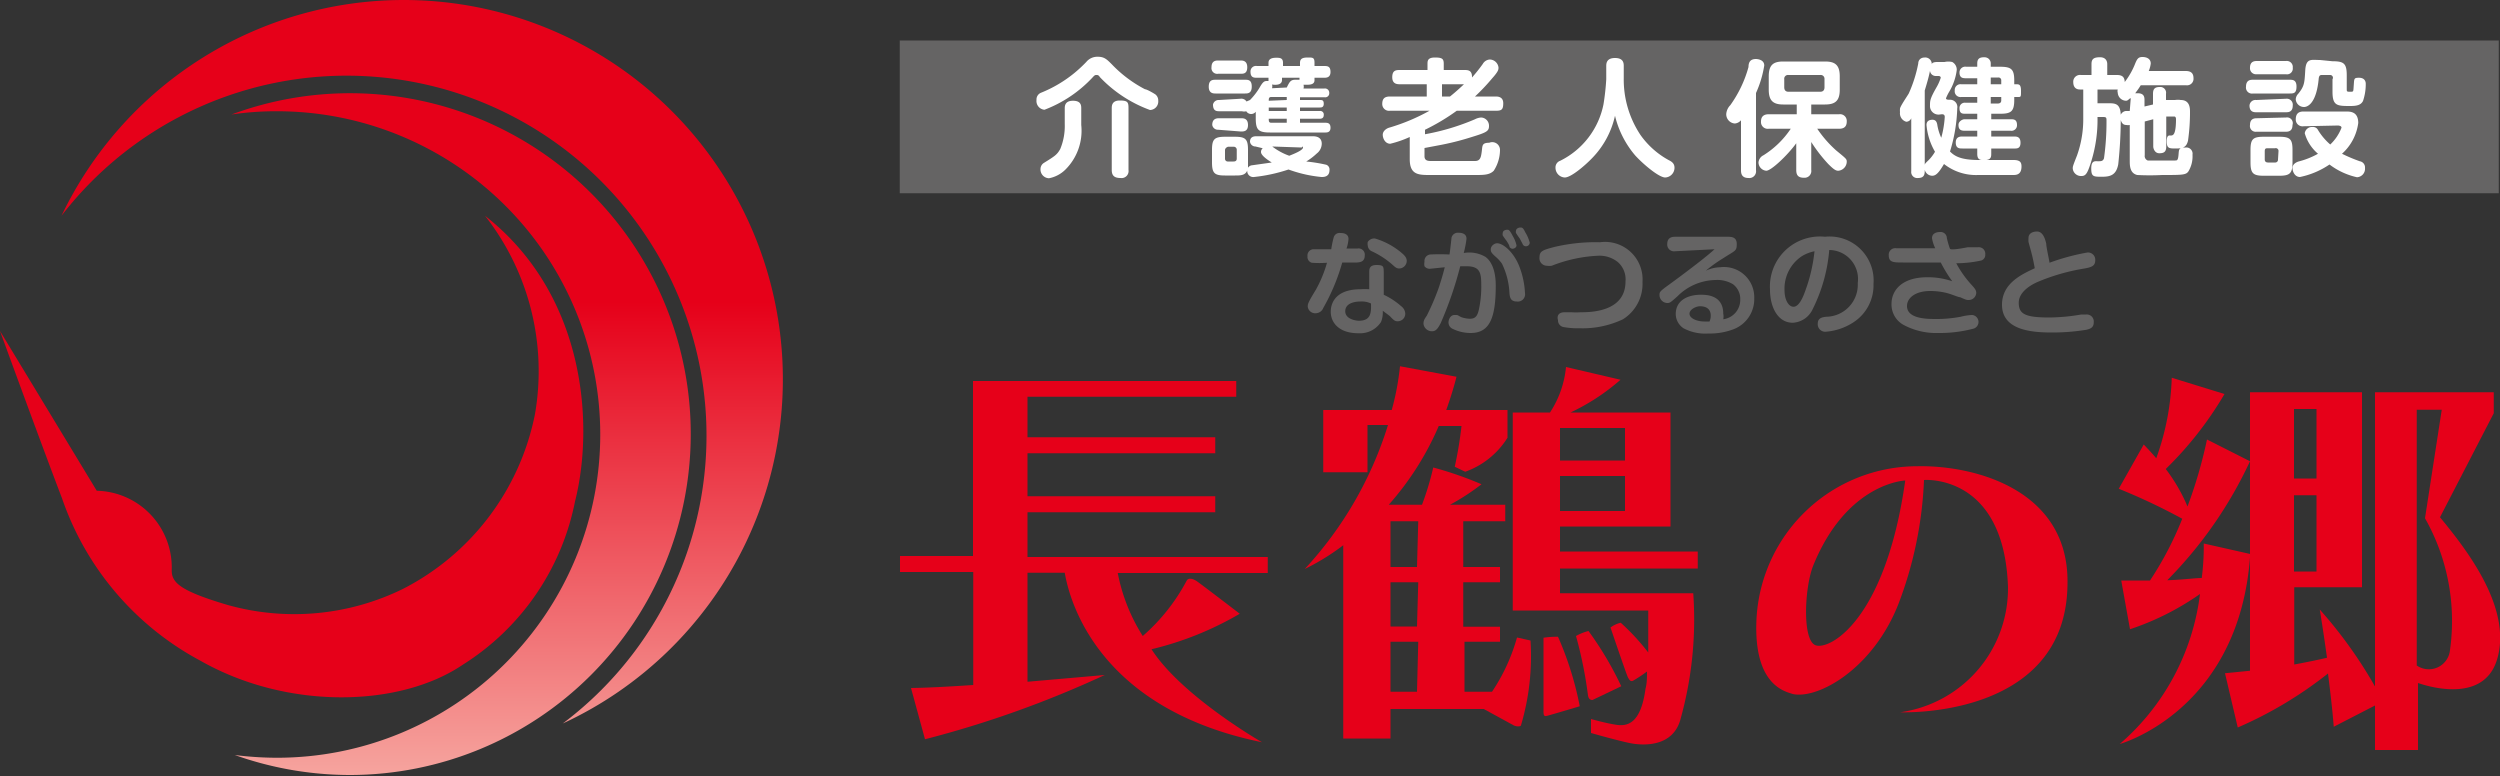 <svg xmlns="http://www.w3.org/2000/svg" xmlns:xlink="http://www.w3.org/1999/xlink" viewBox="0 0 100 31.04"><rect x="0" y="0" width="100" height="31.04" fill="#333333" stroke="none"/><defs><style>.cls-1{fill:#e60019;}.cls-2{fill:url(#linear-gradient);}.cls-3{fill:#656464;}.cls-4{fill:#fff;}</style><linearGradient id="linear-gradient" x1="-911.68" y1="-1237.88" x2="-911.68" y2="-1327.69" gradientTransform="translate(340.17 470.48) scale(0.35)" gradientUnits="userSpaceOnUse"><stop offset="0" stop-color="#fbdaca"/><stop offset="0.8" stop-color="#e60019"/></linearGradient></defs><title>logo_nagatsuru</title><g id="レイヤー_2" data-name="レイヤー 2"><g id="レイヤー_1-2" data-name="レイヤー 1"><path class="cls-1" d="M0,13.24s1.69,4.63,2.48,6.69A11.66,11.66,0,0,0,8,26.42c3.51,2,8,1.87,10.51.17A10,10,0,0,0,23,20.06c.76-3,.47-8.24-3.6-11.43a10.07,10.07,0,0,1,2,7.93,10.05,10.05,0,0,1-5.29,7,9.86,9.86,0,0,1-7,.64c-2-.59-2.26-.93-2.24-1.43a3.07,3.07,0,0,0-3-3.14Z"/><path class="cls-2" d="M27.63,17.4A13.64,13.64,0,0,1,14,31a13.78,13.78,0,0,1-4.61-.8,13.45,13.45,0,0,0,1.69.11,12.93,12.93,0,0,0,0-25.86,12.09,12.09,0,0,0-1.82.13A13.63,13.63,0,0,1,27.63,17.4ZM16.15,0A15.18,15.18,0,0,0,2.46,8.63,14.4,14.4,0,1,1,22.51,28.94,15.17,15.17,0,0,0,16.15,0Z"/><path class="cls-1" d="M60.68,25.5a7.52,7.52,0,0,1-1,2.17h-1.1v-2H60v-.6H58.53V23.29H60v-.61H58.53V20.85h1.68v-.66H58a9,9,0,0,0,1.26-.82,14.37,14.37,0,0,0-1.93-.67,11.62,11.62,0,0,1-.45,1.49H55.55a11.66,11.66,0,0,0,2-3.15h.91a15.53,15.53,0,0,1-.27,1.63l.42.2a3.3,3.3,0,0,0,1.69-1.36V16.4H57.85c.15-.42.29-.86.41-1.33L56,14.65a10.6,10.6,0,0,1-.33,1.75H52.93v2.49H54.7V17h.82a15,15,0,0,1-3.33,5.76,9.16,9.16,0,0,0,1.54-.95v7.73h1.89V28.36h3.73l1.19.65c.11.06.29.06.3,0a9.71,9.71,0,0,0,.38-3.39Zm-4,2.17H55.62v-2h1.11Zm0-2.61H55.62V23.29h1.11Zm0-2.38H55.62V20.85h1.11Z"/><path class="cls-1" d="M97.6,20.69l2.15-4.16v-.84H95V27.46a17.92,17.92,0,0,0-2.21-3.08s.13.77.29,1.93c-.21.05-.66.15-1.31.27V23.49h2.71v-7.8H90V26.83l-1,.1.51,2.17a16.09,16.09,0,0,0,3.61-2.16c.08.65.17,1.37.23,2.13L95,28.22V30h1.72V27.32c.64.22,2.7.75,3.18-1C100.46,24.29,98.68,22,97.6,20.69Zm-5.84-4.33h.9v2.78h-.9Zm0,3.45h.9v3.05h-.9ZM98,26a.85.85,0,0,1-1.33.62V16.39h1L97,20.73A8.34,8.34,0,0,1,98,26Z"/><path class="cls-1" d="M41.1,20.49h7.51v-.64H41.1V18.13h7.51v-.64H41.1V15.87h8.35v-.63H38.92v7H36v.64h2.93V27.4c-.9.06-1.78.11-2.49.12L37,29.57A41.73,41.73,0,0,0,44.19,27l-3.09.27V22.91h1.49c.19,1.12,1.33,5.44,7.89,6.78,0,0-3.21-1.84-4.42-3.72a12.9,12.9,0,0,0,3.53-1.42S48,23.33,47.86,23.24s-.33-.15-.4,0a7.73,7.73,0,0,1-1.75,2.2,7.26,7.26,0,0,1-1-2.52h6v-.64H41.1Z"/><path class="cls-1" d="M61.74,25.51s0,2.77,0,2.91,0,.24.11.22,1.34-.39,1.34-.39a13,13,0,0,0-.87-2.78A3.52,3.52,0,0,0,61.74,25.51Z"/><path class="cls-1" d="M62.4,21.06h4.42V16.5h-4a8.5,8.5,0,0,0,2-1.31l-2.18-.51A4,4,0,0,1,62,16.5H60.51v7.92h5.42s0,.76,0,1.68a9.06,9.06,0,0,0-1.1-1.19,1.1,1.1,0,0,0-.41.19s.65,1.92.7,2,.09.18.2.13a5.41,5.41,0,0,0,.56-.37c0,.24,0,.47-.06.69-.19,1.41-.73,1.51-1.18,1.44s-1-.23-1-.23l0,.56s1.12.32,1.59.41,1.71.18,2-1a14.82,14.82,0,0,0,.5-5H62.4V22.74h5.51v-.68H62.4Zm0-3.94H65v1.3H62.4Zm0,1.92H65v1.4H62.4Z"/><path class="cls-1" d="M76.68,18.65a6.44,6.44,0,0,0-6.42,6.11c-.13,2.67,1.16,2.9,1.45,3,1,.22,3.23-1,4.25-3.66a15.61,15.61,0,0,0,1-4.9s3.21-.27,3.36,4.29a5,5,0,0,1-4.31,5s6.66.29,6.69-5.15C82.76,19.6,79,18.6,76.68,18.65ZM72.6,25.8c-.52-.25-.41-2.34-.07-3.18,1.35-3.32,3.68-3.4,3.68-3.4C75.41,24.89,73.12,26.05,72.6,25.8Z"/><path class="cls-1" d="M88.15,21.74a9.79,9.79,0,0,1-.08,1.38c-.26,0-.75.07-1.38.09A16.81,16.81,0,0,0,90,18.45l-1.72-.87a18.65,18.65,0,0,1-.78,2.68,6.82,6.82,0,0,0-.87-1.5,14.21,14.21,0,0,0,2.35-3l-2.11-.65a10.3,10.3,0,0,1-.62,3.22c-.15-.18-.32-.36-.5-.55l-1,1.77a24.29,24.29,0,0,1,2.54,1.2A13.33,13.33,0,0,1,86,23.22c-.36,0-.75,0-1.15,0l.35,1.95A10.84,10.84,0,0,0,88,23.76a9.46,9.46,0,0,1-3.21,6s4.81-1.33,5.22-7.6Z"/><path class="cls-1" d="M63.7,28l1.15-.55a13.35,13.35,0,0,0-1.31-2.21,2,2,0,0,0-.5.2,16.83,16.83,0,0,1,.48,2.38C63.54,27.92,63.58,28,63.7,28Z"/><path class="cls-3" d="M52.93,12.32a.33.33,0,0,1-.3.21.3.3,0,0,1-.32-.26c0-.11,0-.15.33-.69a5,5,0,0,0,.44-1.07,4,4,0,0,1-.61,0,.24.24,0,0,1-.17-.26.25.25,0,0,1,.22-.28h.73a3.71,3.71,0,0,1,.1-.48.24.24,0,0,1,.26-.17c.07,0,.33,0,.33.24a1.43,1.43,0,0,1-.08.38h.44a.25.25,0,0,1,.29.28c0,.26-.2.27-.31.28l-.59,0A8.13,8.13,0,0,1,52.93,12.32Zm1.84-1.43c0-.12,0-.29.29-.29s.28.07.29.26l0,.93a2.92,2.92,0,0,1,.7.46.39.39,0,0,1,.16.29.3.3,0,0,1-.29.31c-.1,0-.14,0-.33-.21l-.28-.21a1,1,0,0,1-.07.45,1,1,0,0,1-.9.45c-.8,0-1.11-.44-1.11-.86s.27-.9,1.19-.9a2.86,2.86,0,0,1,.35,0Zm-.35,1.17c-.22,0-.61.06-.61.39s.46.38.54.38c.49,0,.5-.32.49-.69A.86.86,0,0,0,54.42,12.06ZM55,9.54a2.93,2.93,0,0,1,1.07.58c.13.11.2.2.2.32a.31.31,0,0,1-.3.3c-.11,0-.17-.06-.27-.15a3.39,3.39,0,0,0-.83-.54.27.27,0,0,1-.16-.23.34.34,0,0,1,0-.14A.31.31,0,0,1,55,9.54Z"/><path class="cls-3" d="M58.06,9.51a.26.26,0,0,1,.28-.2c.06,0,.32,0,.32.24a4.08,4.08,0,0,1-.11.57,1.28,1.28,0,0,1,.86.15c.09.06.42.32.42,1.15,0,1.25-.22,1.9-1,1.9a1.63,1.63,0,0,1-.71-.16.28.28,0,0,1-.18-.26c0-.11.07-.3.24-.3s.09,0,.28.09a1.2,1.2,0,0,0,.33.06c.22,0,.31-.1.37-.39a4.33,4.33,0,0,0,.09-1c0-.48-.08-.71-.59-.71h-.25a14.84,14.84,0,0,1-.78,2.27c-.14.28-.23.33-.35.33a.34.34,0,0,1-.34-.29c0-.09,0-.15.13-.33a9.68,9.68,0,0,0,.49-1.15c.06-.19.14-.43.23-.79l-.58.06a.26.26,0,0,1-.23-.1.41.41,0,0,1,0-.18.26.26,0,0,1,.22-.29,7.53,7.53,0,0,1,.78,0C58,10.07,58.06,9.53,58.06,9.51Zm1.82.22c.25,0,.67.36.89.92A3.37,3.37,0,0,1,61,11.73a.29.29,0,0,1-.33.33c-.25,0-.27-.17-.29-.3a3,3,0,0,0-.3-1.21,1.44,1.44,0,0,0-.22-.25c-.17-.15-.23-.21-.23-.32a.24.24,0,0,1,.1-.19A.26.26,0,0,1,59.88,9.73Zm.23-.31a.19.19,0,0,1,0-.1c0-.09.1-.13.17-.13s.1,0,.23.25a1.25,1.25,0,0,1,.15.37c0,.11-.12.14-.16.14a.14.14,0,0,1-.12-.08c0-.06-.09-.19-.12-.24A2.25,2.25,0,0,1,60.11,9.42Zm.53-.1a.14.14,0,0,1,0-.09c0-.08.1-.13.17-.13s.11,0,.2.19a1.52,1.52,0,0,1,.18.42.15.15,0,0,1-.16.14.13.13,0,0,1-.12-.08l-.12-.23A2.39,2.39,0,0,1,60.64,9.32Z"/><path class="cls-3" d="M62.59,12.49l.26,0a2.69,2.69,0,0,0,.38,0c.36,0,1.79,0,1.79-1.23a.92.92,0,0,0-.31-.78,1.17,1.17,0,0,0-.8-.25,5.74,5.74,0,0,0-1.84.4.65.65,0,0,1-.19,0,.3.3,0,0,1-.3-.34c0-.25.14-.29.59-.41A7.14,7.14,0,0,1,64,9.69a1.5,1.5,0,0,1,1.7,1.59,1.67,1.67,0,0,1-.78,1.49,3.77,3.77,0,0,1-1.75.36,3,3,0,0,1-.64-.05.27.27,0,0,1-.21-.28C62.28,12.68,62.3,12.49,62.59,12.49Z"/><path class="cls-3" d="M68.81,10.69a1.21,1.21,0,0,1,1.36,1.24,1.29,1.29,0,0,1-.83,1.24,2.63,2.63,0,0,1-1,.17,1.85,1.85,0,0,1-1-.21.69.69,0,0,1-.31-.57c0-.55.49-.77,1-.77.21,0,.9,0,.9.76a.54.54,0,0,1,0,.22.78.78,0,0,0,.68-.79.73.73,0,0,0-.29-.61,1.2,1.2,0,0,0-.69-.17,2.2,2.2,0,0,0-1.53.65c-.29.26-.31.27-.41.27a.32.32,0,0,1-.31-.31c0-.13,0-.15.39-.43.55-.4,1.52-1.13,1.81-1.41L67,10.05a.27.27,0,0,1-.31-.29c0-.28.22-.29.33-.29l1.58,0,.48,0c.17,0,.39,0,.39.29s-.05.25-.56.58a5.41,5.41,0,0,0-.68.49A1.42,1.42,0,0,1,68.81,10.69Zm-.38,1.94c0-.34-.28-.38-.43-.38s-.42.12-.42.3.29.31.6.31l.2,0A.54.54,0,0,0,68.43,12.63Z"/><path class="cls-3" d="M72.51,12.36a.93.93,0,0,1-.8.55c-.59,0-.91-.61-.91-1.33A2,2,0,0,1,73,9.47a1.76,1.76,0,0,1,1.94,1.89,1.76,1.76,0,0,1-.83,1.55,2.35,2.35,0,0,1-1.09.36.3.3,0,0,1-.31-.32c0-.23.17-.26.34-.28a1.28,1.28,0,0,0,1.26-1.35A1.16,1.16,0,0,0,73.17,10,6.47,6.47,0,0,1,72.51,12.36Zm-.44-2.11a1.56,1.56,0,0,0-.69,1.34c0,.44.18.68.36.68s.33-.25.45-.58a6.48,6.48,0,0,0,.39-1.64A1.56,1.56,0,0,0,72.07,10.25Z"/><path class="cls-3" d="M77.28,9.53c0-.24.26-.25.33-.25a.25.25,0,0,1,.26.2c0,.07.1.41.13.47s.4,0,.71-.06l.41,0a.26.26,0,0,1,.29.29.23.23,0,0,1-.16.24,4.7,4.7,0,0,1-1,.11,4.23,4.23,0,0,0,.59.84c.17.18.21.25.21.35a.3.3,0,0,1-.3.28c-.08,0-.1,0-.34-.11-.08,0-.31-.11-.54-.17a2.75,2.75,0,0,0-.66-.08c-.6,0-.93.28-.93.6,0,.51.78.52,1.15.52a5.18,5.18,0,0,0,1-.09,2.1,2.1,0,0,1,.46-.07.28.28,0,0,1,.07.54,5.25,5.25,0,0,1-1.43.18A2.76,2.76,0,0,1,76.15,13a.93.93,0,0,1-.49-.84c0-.56.43-1.07,1.43-1.07a3,3,0,0,1,1,.16,5.66,5.66,0,0,1-.46-.75q-.75,0-1.5,0c-.39,0-.58,0-.58-.29a.26.26,0,0,1,.3-.28h.71l.85,0A1.49,1.49,0,0,1,77.28,9.53Z"/><path class="cls-3" d="M83.5,10.1a.29.29,0,0,1,.31.31c0,.24-.17.28-.43.33a8.1,8.1,0,0,0-1.88.54c-.23.1-.75.38-.75.83s.25.59,1.23.59a7.8,7.8,0,0,0,1.27-.12l.2,0a.28.28,0,0,1,.3.31c0,.21-.13.26-.29.3a8.46,8.46,0,0,1-1.38.11c-.81,0-2-.09-2-1.11,0-.85.77-1.21,1.31-1.46a7.48,7.48,0,0,0-.19-.83l-.06-.22a.9.9,0,0,1,0-.16c0-.2.19-.26.34-.26s.29.12.37.49c0,.14.12.65.13.76A8.7,8.7,0,0,1,83.5,10.1Z"/><rect class="cls-3" x="35.99" y="1.62" width="63.96" height="6.11"/><path class="cls-4" d="M43.71,3.09a5.11,5.11,0,0,1-1.93,1.3A.35.35,0,0,1,41.46,4a.29.29,0,0,1,.18-.29A5.13,5.13,0,0,0,43,2.9a5.5,5.5,0,0,0,.45-.42.57.57,0,0,1,.46-.21c.26,0,.36.1.56.3a5.07,5.07,0,0,0,1.33,1c.08,0,.38.18.42.21a.31.31,0,0,1,.11.25.34.34,0,0,1-.33.37A5.25,5.25,0,0,1,44,3.09C43.94,3,43.91,3,43.86,3S43.79,3,43.71,3.09ZM43.25,5a2.19,2.19,0,0,1-.64,1.79,1.27,1.27,0,0,1-.65.34.35.35,0,0,1-.34-.37.29.29,0,0,1,.13-.24c.45-.28.53-.33.66-.56a2.4,2.4,0,0,0,.18-1V4.34c0-.09,0-.31.33-.31s.33.2.33.31ZM45.14,6.8a.28.28,0,0,1-.32.32c-.25,0-.35-.1-.35-.32V4.33c0-.09,0-.31.32-.31s.35.07.35.31Z"/><path class="cls-4" d="M48.62,3.74c-.08,0-.27,0-.27-.27s.15-.28.27-.28H49.8c.12,0,.27,0,.27.27s-.15.28-.27.28Zm1,.21a.24.24,0,0,1,.24.11L50,4a2.61,2.61,0,0,0,.38-.49c.14-.25.2-.27.3-.27h.06V3.11h-.46c-.12,0-.26,0-.26-.24a.22.22,0,0,1,.26-.23h.46V2.51c0-.18.18-.2.31-.2s.27,0,.27.2v.13H52V2.51c0-.18.13-.21.32-.21s.26,0,.26.21v.13h.37c.14,0,.27,0,.27.24s-.19.23-.27.23h-.37v.1c0,.16-.16.18-.3.18h-.14a.26.26,0,0,1,0,.15h.84a.17.17,0,0,1,.19.18.16.16,0,0,1-.19.17H52V4h.79c.09,0,.16,0,.16.15s-.1.15-.16.15H52v.14h.79a.14.14,0,0,1,.16.16c0,.15-.12.15-.18.15H52v.16H53c.09,0,.22,0,.22.2s-.16.19-.22.19h-2.2c-.47,0-.57-.11-.57-.57V4.47a.23.23,0,0,1-.18.09.23.23,0,0,1-.2-.11.32.32,0,0,1-.17,0h-.89c-.12,0-.27,0-.27-.27A.23.23,0,0,1,48.76,4Zm-.89-1a.23.23,0,0,1-.27-.26c0-.26.17-.27.27-.27h.89c.08,0,.27,0,.27.27s-.17.26-.27.26Zm0,2.24A.23.23,0,0,1,48.49,5c0-.26.18-.27.27-.27h.89c.08,0,.27,0,.27.27s-.19.26-.29.26Zm1.49.67A.22.22,0,0,1,50,5.67c0-.19.14-.22.25-.22H52.5c.09,0,.37,0,.37.3a.5.5,0,0,1-.2.39,2.46,2.46,0,0,1-.42.32,6.36,6.36,0,0,1,.8.13.2.2,0,0,1,.13.21c0,.28-.23.28-.32.28a5.27,5.27,0,0,1-1.32-.3,6.48,6.48,0,0,1-1.38.3.24.24,0,0,1-.27-.26c-.08.2-.28.2-.49.2H49c-.42,0-.52-.09-.52-.53V6c0-.43.09-.53.53-.53h.38c.43,0,.53.09.53.53v.53c0,.06,0,.12,0,.18a.22.22,0,0,1,.17-.1l.78-.11c-.16-.1-.43-.28-.43-.42a.19.19,0,0,1,.07-.15ZM49.47,6a.12.12,0,0,0-.13-.13h-.22C49,5.91,49,6,49,6v.34a.11.11,0,0,0,.12.12h.22c.11,0,.13-.06.13-.12Zm2-2V3.88h-.62c-.1,0-.1.07-.1.15Zm0,.3h-.72v.14h.72Zm0,.45h-.72c0,.09,0,.16.1.16h.62Zm0-1.25c.11-.22.15-.31.34-.31l.17,0V3.11h-.7V3.2c0,.22-.29.2-.4.18a.23.23,0,0,1,0,.15Zm-.58,2.36a2.47,2.47,0,0,0,.68.37c.2-.08.55-.22.55-.33s0,0-.07,0Z"/><path class="cls-4" d="M57,5.37a9.24,9.24,0,0,0,2-.6.62.62,0,0,1,.25-.07.33.33,0,0,1,.31.34c0,.21-.1.26-.72.45a10.77,10.77,0,0,1-1.33.33l-.53.1v.33c0,.19.16.19.28.19H59c.21,0,.24-.15.27-.38s0-.35.3-.35A.31.31,0,0,1,60,6a1.54,1.54,0,0,1-.25.83C59.58,7,59.35,7,59,7H57.21c-.46,0-.82,0-.82-.63V5.48a4.28,4.28,0,0,1-.78.27c-.2,0-.3-.21-.3-.36s.15-.26.28-.29a7.82,7.82,0,0,0,1.59-.67H55.6a.27.27,0,0,1-.31-.27c0-.22.1-.3.31-.3h1.47V3.37H56c-.1,0-.31,0-.31-.28s.15-.29.31-.29h1.1V2.56c0-.12,0-.26.3-.26s.35.06.35.26V2.8h.82c.14,0,.32,0,.31.3a6.66,6.66,0,0,0,.43-.54.35.35,0,0,1,.28-.18.36.36,0,0,1,.35.32c0,.08,0,.15-.25.43a8.41,8.41,0,0,1-.69.73h.82c.08,0,.31,0,.31.27s-.08.3-.31.3H58.27A8.39,8.39,0,0,1,57,5.19Zm1-1.51c.3-.24.49-.43.56-.49h-.88v.49Z"/><path class="cls-4" d="M64.25,2.65c0-.1,0-.33.35-.33s.35.22.35.33v.48a4,4,0,0,0,.67,2.27,3.35,3.35,0,0,0,1.12,1c.12.06.24.13.24.31a.39.39,0,0,1-.37.39c-.25,0-.87-.52-1.2-.88a3.82,3.82,0,0,1-.81-1.59,3.51,3.51,0,0,1-.92,1.7c-.29.3-.84.77-1.09.77a.39.39,0,0,1-.37-.39.28.28,0,0,1,.19-.28,3.22,3.22,0,0,0,1.73-2.26,9.7,9.7,0,0,0,.11-1Z"/><path class="cls-4" d="M70.24,6.81a.27.27,0,0,1-.3.31c-.28,0-.3-.19-.3-.31v-2a.36.36,0,0,1-.25.13.37.37,0,0,1-.34-.38.56.56,0,0,1,.16-.35,4.78,4.78,0,0,0,.73-1.53c0-.19.07-.32.3-.32,0,0,.33,0,.33.26a4.27,4.27,0,0,1-.33,1.1Zm.51-1.66a.27.27,0,0,1-.31-.29c0-.24.16-.29.31-.29h1.12V4.18h-.54c-.4,0-.58-.15-.58-.59V3.05c0-.46.19-.59.58-.59H73c.38,0,.59.12.59.59v.54c0,.45-.19.59-.59.59h-.55v.39h1.11a.27.27,0,0,1,.31.29c0,.26-.18.29-.31.29h-.87a4.58,4.58,0,0,0,.76.87c.4.33.42.34.42.45a.37.37,0,0,1-.34.36c-.1,0-.19-.06-.4-.27a6,6,0,0,1-.68-.88V6.8a.27.27,0,0,1-.29.31c-.23,0-.31-.1-.31-.31V5.73c-.34.47-1,1.1-1.2,1.1a.34.34,0,0,1-.31-.33.35.35,0,0,1,.2-.29,3.62,3.62,0,0,0,1.09-1.06Zm2.23-2A.15.15,0,0,0,72.81,3H71.54a.15.15,0,0,0-.17.17v.32c0,.12.06.18.17.18h1.27c.11,0,.17-.06.17-.18Z"/><path class="cls-4" d="M79.13,7a2.07,2.07,0,0,1-1.37-.44c-.2.34-.32.47-.47.47a.31.31,0,0,1-.3-.24c0,.16,0,.33-.27.33a.24.24,0,0,1-.27-.27V4.73a.22.22,0,0,1-.2.14A.35.35,0,0,1,76,4.49a.78.78,0,0,1,0-.14c0-.09.3-.52.35-.61a5.35,5.35,0,0,0,.38-1.2c0-.11.07-.24.26-.24a.26.26,0,0,1,.28.28c0-.06.07-.1.22-.1h.29a.7.7,0,0,1,.31,0,.35.35,0,0,1,.18.32,2.23,2.23,0,0,1-.32.9,2,2,0,0,0-.11.23c0,.06.08.06.15.06a.29.29,0,0,1,.3.34A6.42,6.42,0,0,1,78,6.06c.18.18.42.34,1.16.34h.13c-.19,0-.2-.15-.2-.26v-.2H78.5c-.12,0-.27,0-.27-.24s.19-.24.27-.24h.59V5.23h-.51c-.21,0-.24-.11-.24-.24s.15-.22.24-.22h.51V4.55h-.47c-.12,0-.24,0-.24-.22a.21.21,0,0,1,.24-.22h.47V3.88h-.64a.23.23,0,0,1-.26-.26.23.23,0,0,1,.26-.25h.64V3.13h-.44c-.12,0-.27,0-.27-.23a.23.23,0,0,1,.27-.23h.44V2.54c0-.19.09-.25.28-.25s.26.15.26.24v.14H80c.46,0,.57.1.57.56v.14h.07c.12,0,.2,0,.2.27s0,.24-.2.24h-.07V4c0,.47-.14.55-.57.55h-.35v.22h.78c.11,0,.25,0,.25.23a.22.22,0,0,1-.25.23h-.78v.23h.9c.11,0,.27,0,.27.25s-.16.23-.27.23h-.9v.2c0,.11,0,.24-.2.26h1.09c.26,0,.32.09.32.26,0,.33-.21.34-.33.34ZM77.59,4.58a.34.34,0,0,1-.39-.36c0-.19,0-.27.25-.71a1.88,1.88,0,0,0,.18-.4s0-.07-.09-.07h-.12a.23.23,0,0,1-.22-.21c-.06.31-.17.65-.21.79v3c0-.06,0-.07.16-.22a1.66,1.66,0,0,0,.25-.33A2.56,2.56,0,0,1,77.06,5c0-.16.11-.21.24-.21s.17.09.19.19a2,2,0,0,0,.16.53,4,4,0,0,0,.14-.83c0-.1-.06-.11-.12-.11Zm2.46-1.21V3.22a.11.11,0,0,0-.12-.12h-.3v.27Zm0,.51h-.42v.26h.3s.12,0,.12-.12Z"/><path class="cls-4" d="M85.78,4.26l.34-.08V3.75c0-.2.08-.27.27-.27a.23.23,0,0,1,.25.27V4L87,4a.78.78,0,0,1,.23,0c.37,0,.37.34.37.48a8,8,0,0,1-.08,1.15c-.06.24-.18.31-.47.31s-.38,0-.38-.29.12-.22.18-.23.19,0,.19-.66c0,0,0-.1-.07-.1l-.1,0-.22,0V5.86c0,.22-.1.27-.28.27s-.24-.19-.24-.27V4.77l-.34.09V6.21a.19.19,0,0,0,.12.21H87c.08,0,.12,0,.14-.22s0-.3.28-.3a.25.25,0,0,1,.28.29,1.16,1.16,0,0,1-.16.66C87.44,7,87.3,7,86.49,7a9.54,9.54,0,0,1-1,0c-.3-.07-.3-.38-.3-.58V5a.34.34,0,0,1-.13,0c-.13,0-.19-.07-.23-.2a17.14,17.14,0,0,1-.1,1.77c-.08.43-.31.5-.65.5s-.43,0-.43-.33.15-.29.27-.29.2,0,.24-.12a10.42,10.42,0,0,0,.1-1.49c0-.13,0-.16-.14-.16h-.22a5.61,5.61,0,0,1-.28,1.87c-.13.4-.2.49-.36.49a.33.33,0,0,1-.35-.3c0-.08,0-.09.17-.52a4.31,4.31,0,0,0,.25-1.51V3.58H83.2c-.19,0-.27-.12-.27-.3A.27.27,0,0,1,83.24,3h.42V2.56c0-.2.09-.27.34-.27s.29.18.29.27V3h.39c.24,0,.3.11.31.28a3,3,0,0,0,.39-.67c.1-.25.14-.33.32-.33s.33.08.33.26a1.08,1.08,0,0,1-.08.3h1.48c.21,0,.31.09.31.29a.26.26,0,0,1-.3.28H85.63c-.11.18-.16.23-.22.32h.1c.25,0,.27.15.27.27Zm-.55-.33c-.06,0-.1.1-.19.1a.34.34,0,0,1-.33-.32.22.22,0,0,1,0-.13h-.81v.55h.42c.28,0,.49,0,.51.46a.26.26,0,0,1,.2-.15l.16,0Z"/><path class="cls-4" d="M91.59,3.19c.11,0,.27,0,.27.27s-.11.28-.27.28H90.12a.24.24,0,0,1-.28-.27c0-.28.19-.28.28-.28Zm-.15-.75a.24.24,0,0,1,.27.27.23.23,0,0,1-.27.26H90.26A.24.24,0,0,1,90,2.71c0-.26.18-.27.28-.27Zm0,1.51a.24.24,0,0,1,.27.27c0,.26-.17.27-.27.27H90.25c-.08,0-.27,0-.27-.27A.24.24,0,0,1,90.25,4Zm0,.75A.23.23,0,0,1,91.7,5c0,.27-.19.27-.29.27H90.25A.23.23,0,0,1,90,5c0-.26.18-.27.27-.27Zm.26,1.79c0,.44-.1.54-.53.54h-.62c-.43,0-.53-.1-.53-.54V6c0-.44.1-.53.53-.53h.61c.44,0,.54.09.54.53Zm-.56-.44A.11.11,0,0,0,91,5.93h-.28c-.08,0-.13,0-.13.12v.33c0,.08.05.12.13.12H91a.11.11,0,0,0,.12-.12Zm1-1a.27.27,0,0,1-.31-.27c0-.21.09-.32.31-.32h1.69c.18,0,.5,0,.5.46a2,2,0,0,1-.65,1.23,6.45,6.45,0,0,0,.71.3.25.25,0,0,1,.21.27.34.34,0,0,1-.32.37,2.83,2.83,0,0,1-1.1-.51A3.29,3.29,0,0,1,92,7.08c-.21,0-.3-.22-.3-.36s.12-.22.24-.26a3.16,3.16,0,0,0,.78-.31,1.67,1.67,0,0,1-.53-.82.29.29,0,0,1,.31-.25.22.22,0,0,1,.22.12,2.42,2.42,0,0,0,.49.58,1.82,1.82,0,0,0,.45-.67c0-.08-.1-.08-.12-.09Zm1.16-2.6c.46,0,.57.09.57.57v.54c0,.1,0,.11.14.11s.12,0,.14-.26,0-.3.21-.3.27.13.27.24a2.09,2.09,0,0,1-.11.69c-.08.15-.22.2-.5.2-.53,0-.72,0-.72-.57v-.5A.11.11,0,0,0,93.21,3h-.32c-.07,0-.12,0-.14.13-.09,1-.44,1.15-.59,1.15a.33.33,0,0,1-.33-.3.34.34,0,0,1,.1-.23c.25-.31.25-.44.28-.94s.25-.41.59-.41Z"/></g></g></svg>